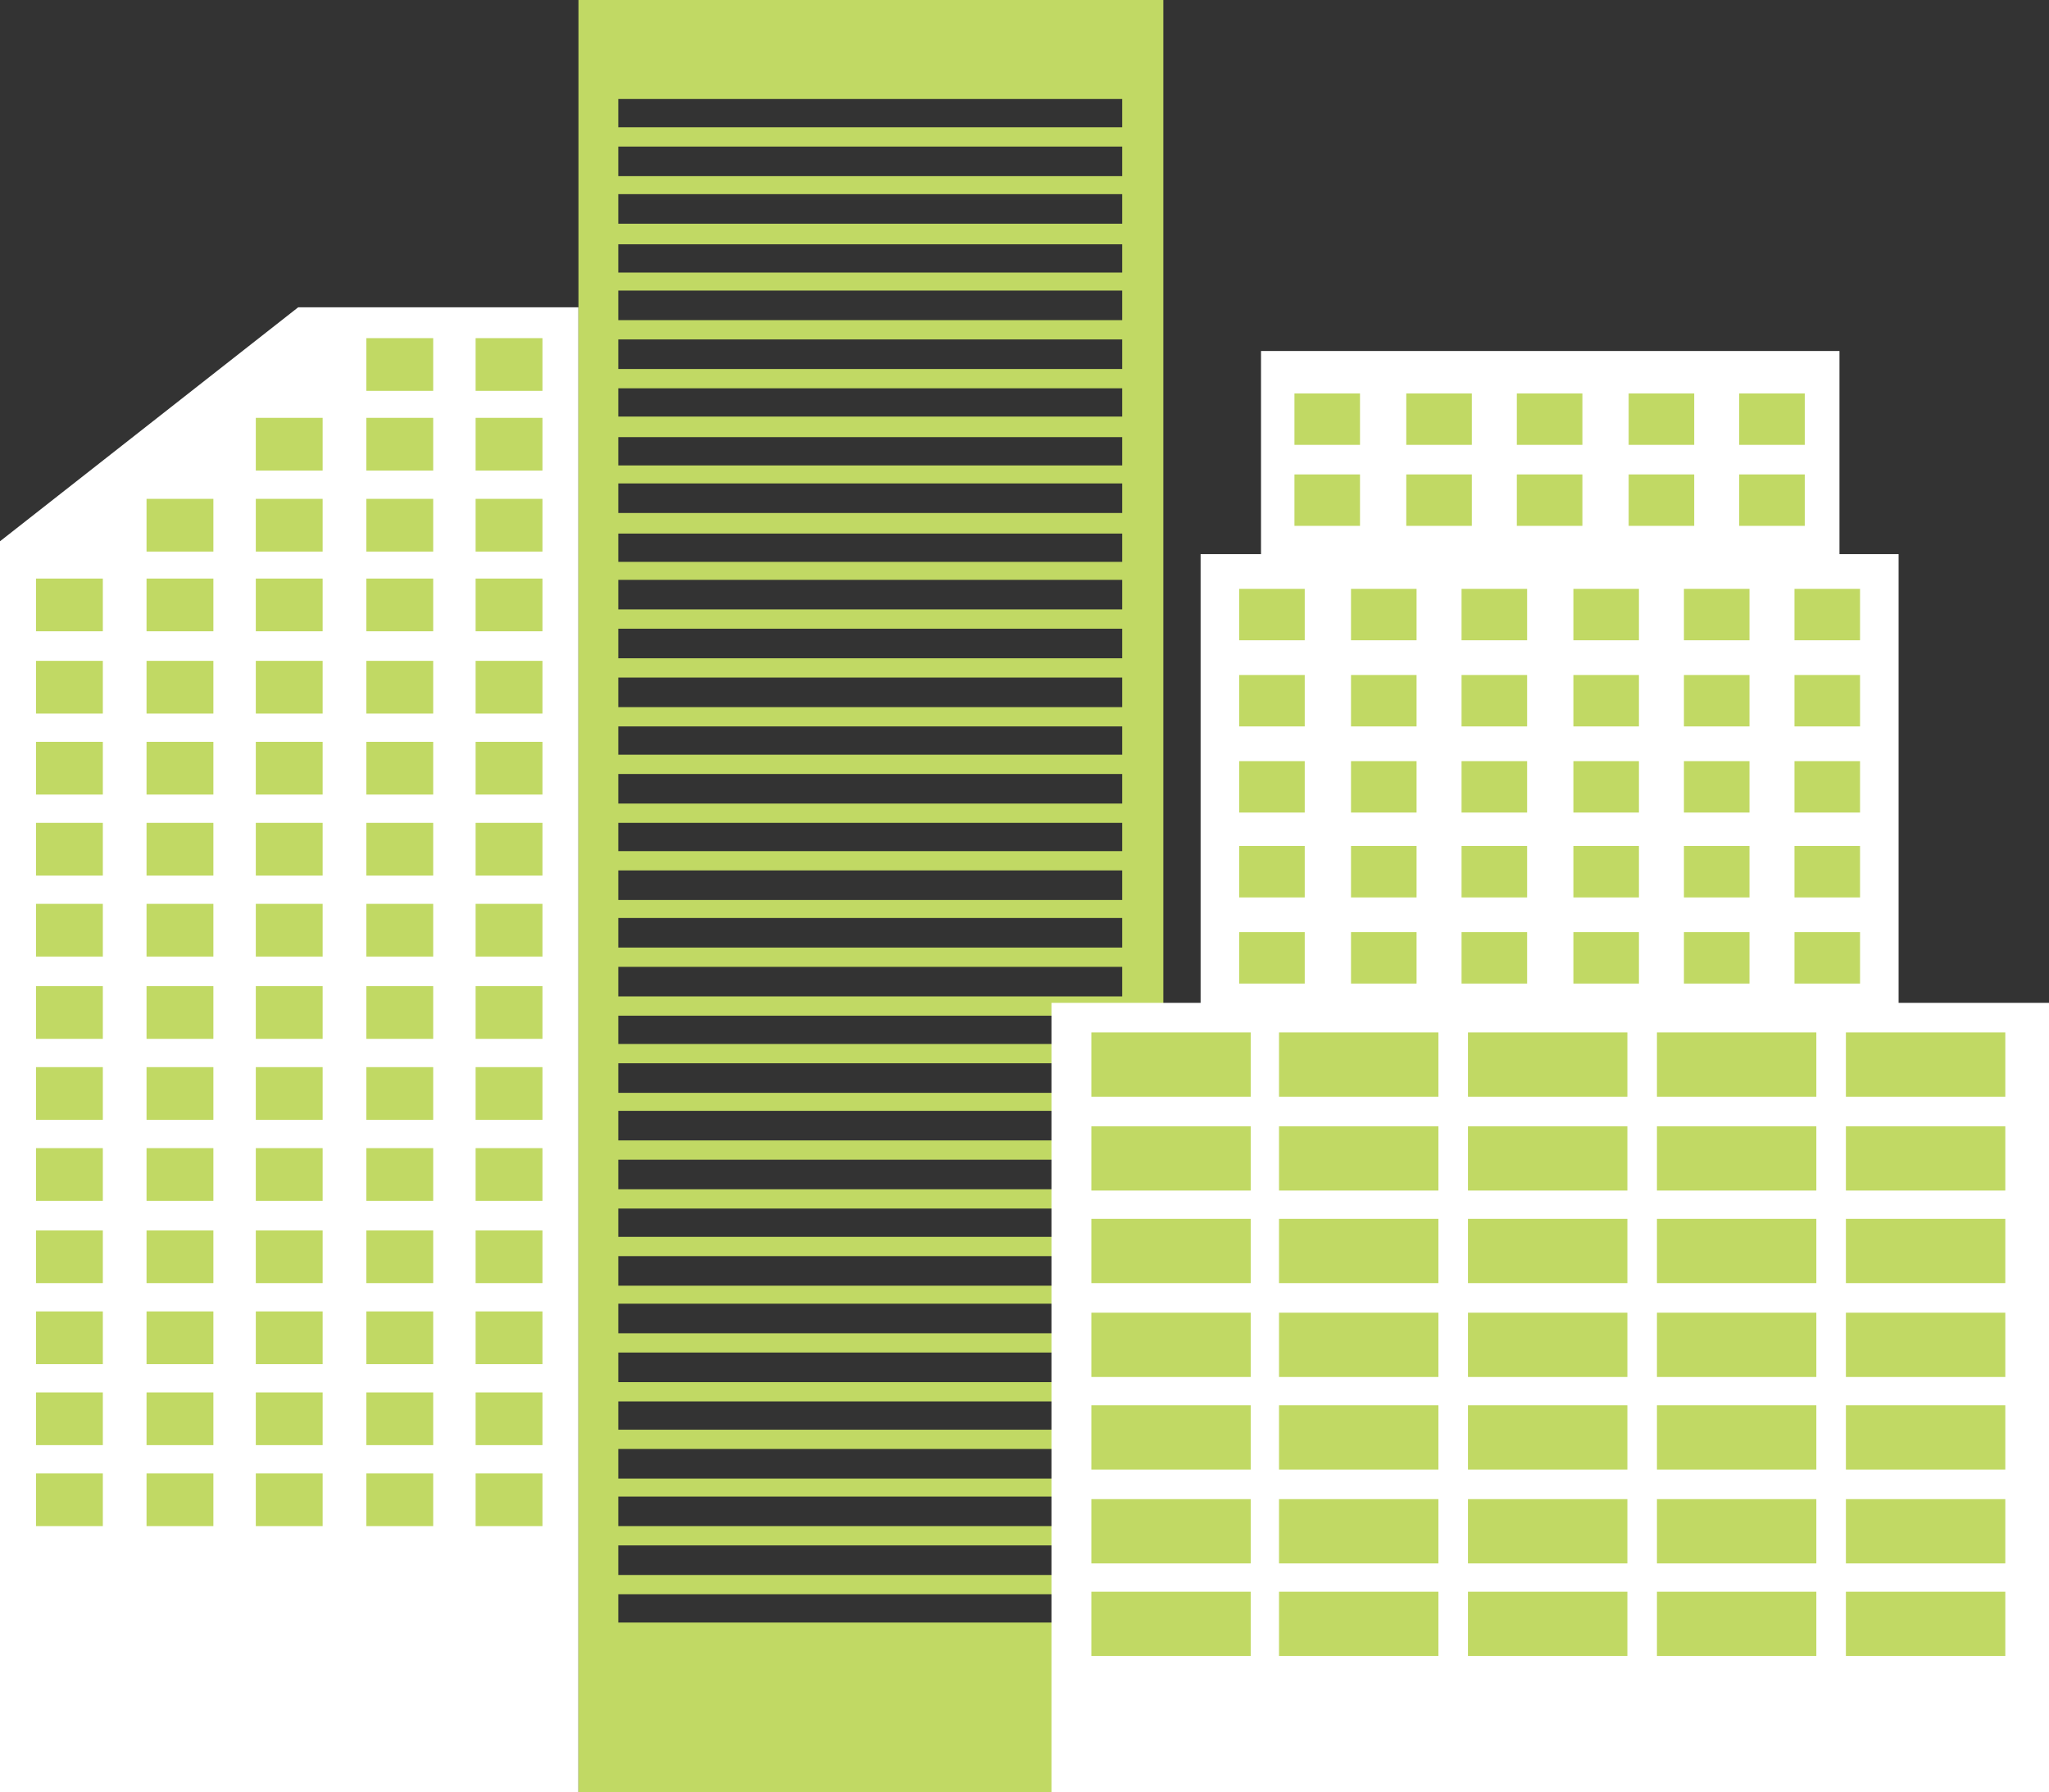 <?xml version="1.0" encoding="utf-8"?>
<!-- Generator: Adobe Illustrator 21.1.0, SVG Export Plug-In . SVG Version: 6.00 Build 0)  -->
<svg version="1.1" id="Слой_1" xmlns="http://www.w3.org/2000/svg" xmlns:xlink="http://www.w3.org/1999/xlink" x="0px" y="0px"
	 viewBox="0 0 159.4 139.4" style="enable-background:new 0 0 159.4 139.4;" xml:space="preserve">
<rect x="0" y="0" width="159.4" height="139.4" fill="#333333" stroke="none"/>
<style type="text/css">
	.st0{fill:#FFFFFF;}
	.st1{fill:#C1D964;}
</style>
<polygon class="st0" points="23.2,23.9 0,42.1 0,139.4 45,139.4 45,42.1 45,23.9 "/>
<rect x="2.8" y="45" class="st1" width="5.2" height="4.1"/>
<rect x="11.4" y="45" class="st1" width="5.2" height="4.1"/>
<rect x="19.9" y="45" class="st1" width="5.2" height="4.1"/>
<rect x="28.5" y="45" class="st1" width="5.2" height="4.1"/>
<rect x="37" y="45" class="st1" width="5.2" height="4.1"/>
<rect x="11.4" y="38.8" class="st1" width="5.2" height="4.1"/>
<rect x="19.9" y="38.8" class="st1" width="5.2" height="4.1"/>
<rect x="28.5" y="38.8" class="st1" width="5.2" height="4.1"/>
<rect x="37" y="38.8" class="st1" width="5.2" height="4.1"/>
<rect x="19.9" y="32.5" class="st1" width="5.2" height="4.1"/>
<rect x="28.5" y="32.5" class="st1" width="5.2" height="4.1"/>
<rect x="37" y="32.5" class="st1" width="5.2" height="4.1"/>
<rect x="28.5" y="26.3" class="st1" width="5.2" height="4.1"/>
<rect x="37" y="26.3" class="st1" width="5.2" height="4.1"/>
<rect x="2.8" y="51.4" class="st1" width="5.2" height="4.1"/>
<rect x="11.4" y="51.4" class="st1" width="5.2" height="4.1"/>
<rect x="19.9" y="51.4" class="st1" width="5.2" height="4.1"/>
<rect x="28.5" y="51.4" class="st1" width="5.2" height="4.1"/>
<rect x="37" y="51.4" class="st1" width="5.2" height="4.1"/>
<rect x="2.8" y="57.7" class="st1" width="5.2" height="4.1"/>
<rect x="11.4" y="57.7" class="st1" width="5.2" height="4.1"/>
<rect x="19.9" y="57.7" class="st1" width="5.2" height="4.1"/>
<rect x="28.5" y="57.7" class="st1" width="5.2" height="4.1"/>
<rect x="37" y="57.7" class="st1" width="5.2" height="4.1"/>
<rect x="2.8" y="64" class="st1" width="5.2" height="4.1"/>
<rect x="11.4" y="64" class="st1" width="5.2" height="4.1"/>
<rect x="19.9" y="64" class="st1" width="5.2" height="4.1"/>
<rect x="28.5" y="64" class="st1" width="5.2" height="4.1"/>
<rect x="37" y="64" class="st1" width="5.2" height="4.1"/>
<rect x="2.8" y="70.3" class="st1" width="5.2" height="4.1"/>
<rect x="11.4" y="70.3" class="st1" width="5.2" height="4.1"/>
<rect x="19.9" y="70.3" class="st1" width="5.2" height="4.1"/>
<rect x="28.5" y="70.3" class="st1" width="5.2" height="4.1"/>
<rect x="37" y="70.3" class="st1" width="5.2" height="4.1"/>
<rect x="2.8" y="76.7" class="st1" width="5.2" height="4.1"/>
<rect x="11.4" y="76.7" class="st1" width="5.2" height="4.1"/>
<rect x="19.9" y="76.7" class="st1" width="5.2" height="4.1"/>
<rect x="28.5" y="76.7" class="st1" width="5.2" height="4.1"/>
<rect x="37" y="76.7" class="st1" width="5.2" height="4.1"/>
<rect x="2.8" y="83" class="st1" width="5.2" height="4.1"/>
<rect x="11.4" y="83" class="st1" width="5.2" height="4.1"/>
<rect x="19.9" y="83" class="st1" width="5.2" height="4.1"/>
<rect x="28.5" y="83" class="st1" width="5.2" height="4.1"/>
<rect x="37" y="83" class="st1" width="5.2" height="4.1"/>
<rect x="2.8" y="89.3" class="st1" width="5.2" height="4.1"/>
<rect x="11.4" y="89.3" class="st1" width="5.2" height="4.1"/>
<rect x="19.9" y="89.3" class="st1" width="5.2" height="4.1"/>
<rect x="28.5" y="89.3" class="st1" width="5.2" height="4.1"/>
<rect x="37" y="89.3" class="st1" width="5.2" height="4.1"/>
<rect x="2.8" y="95.7" class="st1" width="5.2" height="4.1"/>
<rect x="11.4" y="95.7" class="st1" width="5.2" height="4.1"/>
<rect x="19.9" y="95.7" class="st1" width="5.2" height="4.1"/>
<rect x="28.5" y="95.7" class="st1" width="5.2" height="4.1"/>
<rect x="37" y="95.7" class="st1" width="5.2" height="4.1"/>
<rect x="2.8" y="102" class="st1" width="5.2" height="4.1"/>
<rect x="11.4" y="102" class="st1" width="5.2" height="4.1"/>
<rect x="19.9" y="102" class="st1" width="5.2" height="4.1"/>
<rect x="28.5" y="102" class="st1" width="5.2" height="4.1"/>
<rect x="37" y="102" class="st1" width="5.2" height="4.1"/>
<rect x="2.8" y="108.3" class="st1" width="5.2" height="4.1"/>
<rect x="11.4" y="108.3" class="st1" width="5.2" height="4.1"/>
<rect x="19.9" y="108.3" class="st1" width="5.2" height="4.1"/>
<rect x="28.5" y="108.3" class="st1" width="5.2" height="4.1"/>
<rect x="37" y="108.3" class="st1" width="5.2" height="4.1"/>
<rect x="2.8" y="114.6" class="st1" width="5.2" height="4.1"/>
<rect x="11.4" y="114.6" class="st1" width="5.2" height="4.1"/>
<rect x="19.9" y="114.6" class="st1" width="5.2" height="4.1"/>
<rect x="28.5" y="114.6" class="st1" width="5.2" height="4.1"/>
<rect x="37" y="114.6" class="st1" width="5.2" height="4.1"/>
<path class="st1" d="M45,139.4h45.5V0H45V139.4z M87.3,126.2H48.1V124h39.2V126.2z M87.3,122.5H48.1v-2.3h39.2V122.5z M87.3,118.7
	H48.1v-2.3h39.2V118.7z M87.3,115H48.1v-2.3h39.2V115z M87.3,111.2H48.1V109h39.2V111.2z M87.3,107.5H48.1v-2.3h39.2V107.5z
	 M87.3,103.7H48.1v-2.3h39.2V103.7z M87.3,100H48.1v-2.3h39.2V100z M87.3,96.2H48.1V94h39.2V96.2z M87.3,92.5H48.1v-2.3h39.2V92.5z
	 M87.3,88.7H48.1v-2.3h39.2V88.7z M87.3,85H48.1v-2.3h39.2V85z M87.3,81.2H48.1V79h39.2V81.2z M87.3,77.5H48.1v-2.3h39.2V77.5z
	 M87.3,73.7H48.1v-2.3h39.2V73.7z M87.3,70H48.1v-2.3h39.2V70z M87.3,66.2H48.1V64h39.2V66.2z M87.3,62.5H48.1v-2.3h39.2V62.5z
	 M87.3,58.7H48.1v-2.2h39.2V58.7z M87.3,55H48.1v-2.3h39.2V55z M87.3,51.2H48.1v-2.3h39.2V51.2z M87.3,47.4H48.1v-2.3h39.2V47.4z
	 M87.3,43.7H48.1v-2.2h39.2V43.7z M87.3,39.9H48.1v-2.3h39.2V39.9z M87.3,36.2H48.1v-2.2h39.2V36.2z M87.3,32.4H48.1v-2.2h39.2V32.4
	z M87.3,28.7H48.1v-2.3h39.2V28.7z M87.3,24.9H48.1v-2.3h39.2V24.9z M87.3,21.2H48.1v-2.2h39.2V21.2z M87.3,17.4H48.1v-2.3h39.2
	V17.4z M87.3,13.7H48.1v-2.3h39.2V13.7z M87.3,9.9H48.1V7.7h39.2V9.9z"/>
<polygon class="st0" points="147.7,78 147.7,43.1 143.1,43.1 143.1,27.3 98.1,27.3 98.1,43.1 93.4,43.1 93.4,78 81.8,78 81.8,139.4 
	159.4,139.4 159.4,78 "/>
<rect x="96.4" y="45.8" class="st1" width="5.1" height="4"/>
<rect x="105.1" y="45.8" class="st1" width="5.1" height="4"/>
<rect x="113.7" y="45.8" class="st1" width="5.1" height="4"/>
<rect x="122.4" y="45.8" class="st1" width="5.1" height="4"/>
<rect x="131" y="45.8" class="st1" width="5.1" height="4"/>
<rect x="139.6" y="45.8" class="st1" width="5.1" height="4"/>
<rect x="100.7" y="30.6" class="st1" width="5.1" height="4"/>
<rect x="109.4" y="30.6" class="st1" width="5.1" height="4"/>
<rect x="118" y="30.6" class="st1" width="5.1" height="4"/>
<rect x="126.7" y="30.6" class="st1" width="5.1" height="4"/>
<rect x="135.3" y="30.6" class="st1" width="5.1" height="4"/>
<rect x="100.7" y="36.9" class="st1" width="5.1" height="4"/>
<rect x="109.4" y="36.9" class="st1" width="5.1" height="4"/>
<rect x="118" y="36.9" class="st1" width="5.1" height="4"/>
<rect x="126.7" y="36.9" class="st1" width="5.1" height="4"/>
<rect x="135.3" y="36.9" class="st1" width="5.1" height="4"/>
<rect x="96.4" y="52.5" class="st1" width="5.1" height="4"/>
<rect x="105.1" y="52.5" class="st1" width="5.1" height="4"/>
<rect x="113.7" y="52.5" class="st1" width="5.1" height="4"/>
<rect x="122.4" y="52.5" class="st1" width="5.1" height="4"/>
<rect x="131" y="52.5" class="st1" width="5.1" height="4"/>
<rect x="139.6" y="52.5" class="st1" width="5.1" height="4"/>
<rect x="96.4" y="59.2" class="st1" width="5.1" height="4"/>
<rect x="105.1" y="59.2" class="st1" width="5.1" height="4"/>
<rect x="113.7" y="59.2" class="st1" width="5.1" height="4"/>
<rect x="122.4" y="59.2" class="st1" width="5.1" height="4"/>
<rect x="131" y="59.2" class="st1" width="5.1" height="4"/>
<rect x="139.6" y="59.2" class="st1" width="5.1" height="4"/>
<rect x="96.4" y="65.8" class="st1" width="5.1" height="4"/>
<rect x="105.1" y="65.8" class="st1" width="5.1" height="4"/>
<rect x="113.7" y="65.8" class="st1" width="5.1" height="4"/>
<rect x="122.4" y="65.8" class="st1" width="5.1" height="4"/>
<rect x="131" y="65.8" class="st1" width="5.1" height="4"/>
<rect x="139.6" y="65.8" class="st1" width="5.1" height="4"/>
<rect x="96.4" y="72.5" class="st1" width="5.1" height="4"/>
<rect x="105.1" y="72.5" class="st1" width="5.1" height="4"/>
<rect x="113.7" y="72.5" class="st1" width="5.1" height="4"/>
<rect x="122.4" y="72.5" class="st1" width="5.1" height="4"/>
<rect x="131" y="72.5" class="st1" width="5.1" height="4"/>
<rect x="139.6" y="72.5" class="st1" width="5.1" height="4"/>
<rect x="84.9" y="80.3" class="st1" width="12.4" height="5"/>
<rect x="99.5" y="80.3" class="st1" width="12.4" height="5"/>
<rect x="114.2" y="80.3" class="st1" width="12.4" height="5"/>
<rect x="128.9" y="80.3" class="st1" width="12.4" height="5"/>
<rect x="143.6" y="80.3" class="st1" width="12.4" height="5"/>
<rect x="84.9" y="87.6" class="st1" width="12.4" height="5"/>
<rect x="99.5" y="87.6" class="st1" width="12.4" height="5"/>
<rect x="114.2" y="87.6" class="st1" width="12.4" height="5"/>
<rect x="128.9" y="87.6" class="st1" width="12.4" height="5"/>
<rect x="143.6" y="87.6" class="st1" width="12.4" height="5"/>
<rect x="84.9" y="94.8" class="st1" width="12.4" height="5"/>
<rect x="99.5" y="94.8" class="st1" width="12.4" height="5"/>
<rect x="114.2" y="94.8" class="st1" width="12.4" height="5"/>
<rect x="128.9" y="94.8" class="st1" width="12.4" height="5"/>
<rect x="143.6" y="94.8" class="st1" width="12.4" height="5"/>
<rect x="84.9" y="102.1" class="st1" width="12.4" height="5"/>
<rect x="99.5" y="102.1" class="st1" width="12.4" height="5"/>
<rect x="114.2" y="102.1" class="st1" width="12.4" height="5"/>
<rect x="128.9" y="102.1" class="st1" width="12.4" height="5"/>
<rect x="143.6" y="102.1" class="st1" width="12.4" height="5"/>
<rect x="84.9" y="109.3" class="st1" width="12.4" height="5"/>
<rect x="99.5" y="109.3" class="st1" width="12.4" height="5"/>
<rect x="114.2" y="109.3" class="st1" width="12.4" height="5"/>
<rect x="128.9" y="109.3" class="st1" width="12.4" height="5"/>
<rect x="143.6" y="109.3" class="st1" width="12.4" height="5"/>
<rect x="84.9" y="116.6" class="st1" width="12.4" height="5"/>
<rect x="99.5" y="116.6" class="st1" width="12.4" height="5"/>
<rect x="114.2" y="116.6" class="st1" width="12.4" height="5"/>
<rect x="128.9" y="116.6" class="st1" width="12.4" height="5"/>
<rect x="143.6" y="116.6" class="st1" width="12.4" height="5"/>
<rect x="84.9" y="123.8" class="st1" width="12.4" height="5"/>
<rect x="99.5" y="123.8" class="st1" width="12.4" height="5"/>
<rect x="114.2" y="123.8" class="st1" width="12.4" height="5"/>
<rect x="128.9" y="123.8" class="st1" width="12.4" height="5"/>
<rect x="143.6" y="123.8" class="st1" width="12.4" height="5"/>
</svg>
